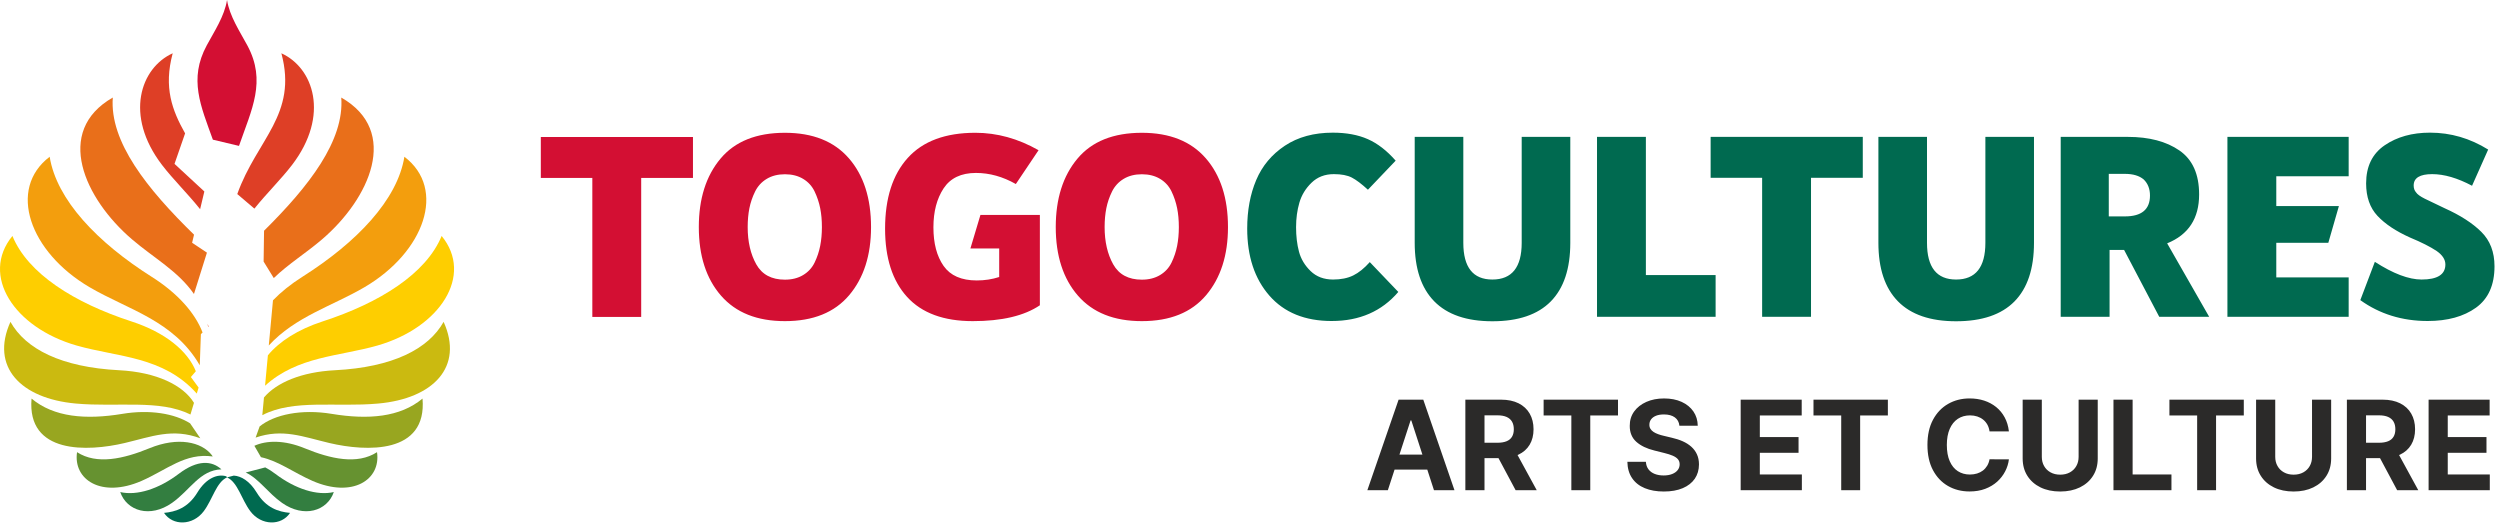 <svg xmlns="http://www.w3.org/2000/svg" width="245" height="52" viewBox="0 0 245 52" fill="none"><path fill-rule="evenodd" clip-rule="evenodd" d="M16.924 5.221C13.787 6.636 12.152 11.291 15.873 16.159C16.945 17.563 18.37 18.946 19.612 20.5L20.026 18.765L17.102 16.06L18.14 13.07C16.874 10.818 16.019 8.588 16.924 5.221Z" fill="#DE3F26"></path><path fill-rule="evenodd" clip-rule="evenodd" d="M26.251 34.822C27.369 33.467 29.19 32.289 31.604 31.504C37.227 29.677 41.769 26.815 43.281 23.123C46.443 26.986 43.127 32.102 36.995 33.86C33.255 34.932 29.167 34.899 25.975 37.802L26.252 34.823L26.251 34.822Z" fill="#FECE00"></path><path fill-rule="evenodd" clip-rule="evenodd" d="M25.877 22.611C30.297 18.239 33.756 13.773 33.444 9.56C39.238 12.875 36.209 19.476 31.568 23.451C29.972 24.817 28.248 25.877 26.83 27.25L25.834 25.634L25.877 22.611H25.877Z" fill="#E96F1A"></path><path fill-rule="evenodd" clip-rule="evenodd" d="M25.995 45.805C26.308 45.966 26.636 46.175 26.98 46.435C28.959 47.932 31.082 48.597 32.714 48.222C32.071 50.087 29.785 50.788 27.646 49.286C26.258 48.312 25.387 46.918 24.081 46.305L25.995 45.805V45.805Z" fill="#337E40"></path><path fill-rule="evenodd" clip-rule="evenodd" d="M25.867 38.955C27.096 37.501 29.522 36.453 32.82 36.283C38.509 35.99 41.988 34.199 43.474 31.541C45.471 35.953 42.461 39.059 37.073 39.547C32.901 39.926 28.771 39.09 25.707 40.687L25.868 38.955L25.867 38.955Z" fill="#CBBA10"></path><path fill-rule="evenodd" clip-rule="evenodd" d="M24.929 43.687C26.128 43.143 27.863 43.112 29.846 43.925C32.397 44.972 35.01 45.566 36.948 44.313C37.343 47.022 34.548 48.833 30.633 47.131C28.758 46.31 27.308 45.176 25.572 44.804L24.929 43.687L24.929 43.687Z" fill="#669230"></path><path fill-rule="evenodd" clip-rule="evenodd" d="M25.447 41.787C26.9 40.617 29.554 40.069 32.505 40.558C36.089 41.154 39.214 40.891 41.406 39.061C41.874 44.527 35.906 44.272 32.286 43.417C29.671 42.799 27.697 41.973 25.05 42.885L25.446 41.787H25.447Z" fill="#98A620"></path><path fill-rule="evenodd" clip-rule="evenodd" d="M27.574 5.221C30.711 6.636 32.346 11.291 28.625 16.159C27.565 17.546 26.161 18.913 24.93 20.444L23.253 19.017C25.179 13.633 29.193 11.247 27.575 5.221H27.574Z" fill="#DE3F26"></path><path fill-rule="evenodd" clip-rule="evenodd" d="M22.249 0C22.499 1.59 23.497 3.074 24.239 4.451C26.131 7.962 24.663 10.71 23.422 14.298L20.861 13.688C19.678 10.392 18.476 7.76 20.259 4.451C21.001 3.073 21.999 1.59 22.249 0L22.249 0Z" fill="#D30F33"></path><path fill-rule="evenodd" clip-rule="evenodd" d="M26.752 29.429C27.533 28.624 28.491 27.85 29.618 27.136C34.962 23.754 38.951 19.587 39.63 15.362C43.792 18.527 41.596 24.705 35.713 28.15C32.563 29.994 28.934 31.027 26.341 33.859L26.752 29.429Z" fill="#F39E0D"></path><path fill-rule="evenodd" clip-rule="evenodd" d="M20.328 31.731C20.354 31.832 20.379 31.934 20.402 32.038L20.448 31.992L20.328 31.731Z" fill="#EF5B2D"></path><path fill-rule="evenodd" clip-rule="evenodd" d="M19.016 22.999C14.409 18.503 10.732 13.898 11.054 9.559C5.26 12.875 8.289 19.476 12.93 23.45C15.076 25.288 17.457 26.571 19.008 28.81L20.279 24.759L18.827 23.79L19.015 22.999H19.016Z" fill="#E96F1A"></path><path fill-rule="evenodd" clip-rule="evenodd" d="M19.191 36.381C18.391 34.389 16.197 32.578 12.894 31.504C7.271 29.677 2.729 26.815 1.218 23.123C-1.945 26.986 1.371 32.102 7.503 33.86C11.547 35.019 15.998 34.887 19.284 38.571L19.463 37.982L18.707 36.95L19.191 36.381V36.381Z" fill="#FECE00"></path><path fill-rule="evenodd" clip-rule="evenodd" d="M21.699 45.997C20.762 45.138 19.367 45.035 17.517 46.435C15.539 47.932 13.416 48.597 11.784 48.223C12.427 50.087 14.713 50.789 16.852 49.287C18.646 48.027 19.576 46.066 21.699 45.997Z" fill="#337E40"></path><path fill-rule="evenodd" clip-rule="evenodd" d="M20.754 44.595C19.754 43.31 17.45 42.778 14.652 43.925C12.1 44.972 9.487 45.566 7.55 44.313C7.155 47.022 9.95 48.833 13.865 47.132C16.385 46.027 18.137 44.359 20.848 44.733L20.754 44.595L20.754 44.595Z" fill="#669230"></path><path fill-rule="evenodd" clip-rule="evenodd" d="M19.01 39.477C17.953 37.757 15.359 36.472 11.678 36.283C5.989 35.989 2.51 34.199 1.024 31.541C-0.973 35.953 2.037 39.059 7.425 39.547C11.54 39.92 15.614 39.112 18.664 40.623L19.01 39.478L19.01 39.477Z" fill="#CBBA10"></path><path fill-rule="evenodd" clip-rule="evenodd" d="M18.63 41.487C17.117 40.527 14.678 40.112 11.993 40.558C8.409 41.154 5.284 40.891 3.092 39.061C2.624 44.527 8.592 44.272 12.212 43.417C14.887 42.785 16.891 41.935 19.63 42.951L18.63 41.487L18.63 41.487Z" fill="#98A620"></path><path fill-rule="evenodd" clip-rule="evenodd" d="M22.177 46.679C21.385 46.43 20.24 46.789 19.345 48.264C18.429 49.773 17.215 50.16 16.073 50.263C16.924 51.545 18.893 51.531 19.967 50.099C20.84 48.933 21.195 47.258 22.249 46.783C23.303 47.258 23.658 48.933 24.531 50.099C25.605 51.531 27.575 51.545 28.425 50.263C27.283 50.16 26.069 49.773 25.153 48.264C24.463 47.127 23.625 46.653 22.914 46.609L22.249 46.783L22.178 46.679H22.177Z" fill="#006A50"></path><path fill-rule="evenodd" clip-rule="evenodd" d="M19.852 32.584C19.127 30.691 17.441 28.757 14.88 27.137C9.535 23.755 5.547 19.587 4.868 15.362C0.705 18.527 2.901 24.705 8.785 28.15C12.565 30.363 17.034 31.409 19.577 35.797L19.686 32.749L19.852 32.584V32.584Z" fill="#F39E0D"></path><path d="M111.903 27.407C112.593 27.407 113.189 27.256 113.689 26.954C114.19 26.652 114.565 26.242 114.815 25.724C115.066 25.206 115.246 24.663 115.359 24.093C115.471 23.523 115.527 22.911 115.527 22.255C115.527 21.582 115.471 20.965 115.359 20.404C115.247 19.843 115.066 19.299 114.815 18.773C114.565 18.247 114.19 17.832 113.689 17.53C113.189 17.228 112.593 17.077 111.903 17.077C111.212 17.077 110.617 17.228 110.117 17.53C109.616 17.832 109.237 18.247 108.978 18.773C108.719 19.299 108.533 19.843 108.421 20.404C108.309 20.965 108.253 21.582 108.253 22.255C108.253 23.688 108.534 24.904 109.094 25.905C109.655 26.906 110.591 27.407 111.903 27.407L111.903 27.407ZM111.903 31.471C109.176 31.471 107.088 30.638 105.638 28.973C104.188 27.307 103.464 25.068 103.464 22.255C103.464 19.477 104.171 17.241 105.587 15.55C107.002 13.859 109.107 13.013 111.903 13.013C114.63 13.013 116.718 13.846 118.167 15.511C119.617 17.177 120.342 19.425 120.342 22.255C120.342 25.016 119.626 27.243 118.194 28.934C116.761 30.625 114.664 31.471 111.903 31.471V31.471ZM101.907 29.917C100.371 30.953 98.18 31.471 95.332 31.471C92.485 31.471 90.34 30.681 88.899 29.102C87.458 27.523 86.738 25.292 86.738 22.41C86.738 19.424 87.48 17.112 88.964 15.472C90.448 13.832 92.657 13.012 95.591 13.012C97.714 13.012 99.776 13.582 101.778 14.721L99.552 18.035C98.275 17.31 96.972 16.948 95.643 16.948C94.194 16.948 93.136 17.453 92.471 18.462C91.807 19.472 91.475 20.745 91.475 22.28C91.475 23.851 91.807 25.111 92.471 26.06C93.136 27.009 94.219 27.484 95.72 27.484C96.497 27.484 97.231 27.372 97.921 27.147V24.352H95.099L96.083 21.064H101.907V29.917V29.917ZM76.923 27.407C77.613 27.407 78.209 27.256 78.709 26.954C79.21 26.652 79.585 26.242 79.835 25.724C80.086 25.206 80.267 24.663 80.379 24.093C80.491 23.523 80.547 22.911 80.547 22.255C80.547 21.582 80.491 20.965 80.379 20.404C80.267 19.843 80.086 19.299 79.835 18.773C79.585 18.247 79.21 17.832 78.709 17.53C78.209 17.228 77.613 17.077 76.923 17.077C76.233 17.077 75.637 17.228 75.137 17.53C74.636 17.832 74.257 18.247 73.998 18.773C73.739 19.299 73.554 19.843 73.441 20.404C73.329 20.965 73.273 21.582 73.273 22.255C73.273 23.688 73.554 24.904 74.115 25.905C74.676 26.906 75.611 27.407 76.923 27.407L76.923 27.407ZM76.923 31.471C74.196 31.471 72.108 30.638 70.659 28.973C69.209 27.307 68.484 25.068 68.484 22.255C68.484 19.477 69.191 17.241 70.607 15.55C72.022 13.859 74.127 13.013 76.923 13.013C79.65 13.013 81.738 13.846 83.188 15.511C84.637 17.177 85.362 19.425 85.362 22.255C85.362 25.016 84.646 27.243 83.214 28.934C81.781 30.625 79.684 31.471 76.923 31.471V31.471ZM58.048 31.057V17.44H53V13.428H67.911V17.44H62.837V31.057H58.048H58.048Z" fill="#D30F33"></path><path d="M237.912 31.458C235.41 31.458 233.209 30.776 231.311 29.413L232.735 25.659C234.529 26.816 236.057 27.394 237.317 27.394C238.87 27.394 239.647 26.902 239.647 25.918C239.647 25.435 239.361 24.995 238.792 24.598C238.171 24.184 237.3 23.743 236.178 23.277C234.797 22.657 233.736 21.949 232.993 21.155C232.251 20.361 231.88 19.299 231.88 17.971C231.88 16.314 232.484 15.071 233.692 14.243C234.901 13.415 236.385 13 238.145 13C240.165 13 242.063 13.552 243.84 14.657L242.261 18.204C240.829 17.444 239.526 17.065 238.352 17.065C237.144 17.065 236.54 17.436 236.54 18.178C236.54 18.454 236.618 18.679 236.773 18.851C236.894 19.041 237.179 19.248 237.627 19.472C238.076 19.697 238.724 20.008 239.569 20.404C241.105 21.094 242.305 21.866 243.167 22.721C244.03 23.575 244.461 24.701 244.461 26.099C244.461 27.929 243.857 29.279 242.649 30.151C241.441 31.022 239.862 31.458 237.912 31.458ZM230.169 27.187V31.044H218.287V13.415H230.169V17.272H223.076V20.197H229.211L228.175 23.796H223.076V27.187H230.169L230.169 27.187ZM206.66 21.207H208.239C209.879 21.207 210.698 20.525 210.698 19.162C210.698 18.506 210.491 17.979 210.077 17.582C209.645 17.22 209.033 17.039 208.239 17.039H206.66V21.207ZM201.949 31.044V13.415H208.524C210.612 13.415 212.299 13.859 213.585 14.748C214.871 15.637 215.514 17.073 215.514 19.058C215.514 21.405 214.47 23.002 212.381 23.847L216.498 31.044H211.605L208.162 24.494H206.738V31.044H201.949H201.949ZM188.846 13.415V23.796C188.846 26.194 189.796 27.394 191.694 27.394C193.61 27.394 194.567 26.194 194.567 23.796V13.415H199.331V23.796C199.331 26.333 198.692 28.249 197.415 29.543C196.138 30.837 194.231 31.484 191.694 31.484C189.174 31.484 187.276 30.832 185.999 29.53C184.721 28.227 184.083 26.315 184.083 23.796V13.415H188.846H188.846ZM172.689 31.044V17.427H167.642V13.415H182.553V17.427H177.479V31.044H172.69H172.689ZM156.507 13.415H161.296V26.954H168.13V31.044H156.507V13.415ZM143.405 13.415V23.796C143.405 26.194 144.354 27.394 146.253 27.394C148.168 27.394 149.126 26.194 149.126 23.796V13.415H153.889V23.796C153.889 26.333 153.25 28.249 151.973 29.543C150.696 30.837 148.789 31.484 146.252 31.484C143.732 31.484 141.834 30.832 140.557 29.53C139.28 28.227 138.641 26.315 138.641 23.796V13.415H143.405H143.405ZM130.51 31.459C127.887 31.459 125.85 30.63 124.401 28.973C122.951 27.316 122.226 25.124 122.226 22.398C122.226 20.62 122.52 19.037 123.107 17.647C123.693 16.259 124.63 15.137 125.915 14.282C127.201 13.428 128.767 13.001 130.614 13.001C131.943 13.001 133.086 13.212 134.044 13.635C135.002 14.058 135.912 14.761 136.775 15.745L134.057 18.593C133.435 18.023 132.909 17.626 132.478 17.402C132.046 17.178 131.459 17.065 130.717 17.065C129.837 17.065 129.108 17.346 128.53 17.907C127.952 18.467 127.555 19.119 127.339 19.861C127.123 20.603 127.015 21.405 127.015 22.268C127.015 23.148 127.11 23.947 127.3 24.663C127.49 25.379 127.87 26.013 128.439 26.565C129.009 27.118 129.742 27.394 130.639 27.394C131.416 27.394 132.076 27.26 132.62 26.992C133.163 26.725 133.703 26.289 134.238 25.685L137.034 28.61C135.411 30.509 133.237 31.458 130.51 31.458V31.459Z" fill="#006A50"></path><path d="M136.009 48.042H134L137.062 39.167H139.481L142.539 48.042H140.53L138.307 41.197H138.238L136.009 48.042ZM135.885 44.554H140.633V46.018H135.885V44.554ZM143.605 48.042V39.167H147.106C147.775 39.167 148.349 39.287 148.825 39.525C149.298 39.764 149.662 40.101 149.911 40.536C150.16 40.969 150.287 41.48 150.287 42.067C150.287 42.657 150.159 43.161 149.904 43.587C149.65 44.01 149.284 44.333 148.802 44.559C148.322 44.784 147.741 44.896 147.057 44.896H144.715V43.389H146.754C147.112 43.389 147.411 43.338 147.647 43.241C147.885 43.143 148.062 42.995 148.178 42.799C148.295 42.602 148.354 42.358 148.354 42.067C148.354 41.773 148.295 41.524 148.178 41.321C148.061 41.119 147.882 40.965 147.645 40.859C147.407 40.755 147.108 40.702 146.746 40.702H145.481V48.042L143.605 48.042ZM148.398 44.003L150.602 48.042H148.532L146.374 44.003H148.398ZM151.275 40.715V39.167H158.564V40.715H155.846V48.042H153.992V40.715H151.275ZM164.581 41.72C164.546 41.37 164.398 41.1 164.136 40.906C163.873 40.713 163.516 40.615 163.066 40.615C162.759 40.615 162.501 40.658 162.29 40.743C162.08 40.828 161.917 40.947 161.808 41.095C161.696 41.245 161.64 41.416 161.64 41.608C161.634 41.766 161.669 41.904 161.742 42.023C161.815 42.143 161.917 42.245 162.046 42.33C162.177 42.416 162.328 42.488 162.498 42.549C162.667 42.613 162.85 42.665 163.043 42.708L163.84 42.899C164.226 42.987 164.582 43.101 164.906 43.245C165.23 43.389 165.511 43.568 165.748 43.778C165.984 43.989 166.169 44.237 166.299 44.524C166.432 44.809 166.498 45.138 166.5 45.508C166.498 46.051 166.36 46.521 166.088 46.918C165.815 47.314 165.42 47.623 164.908 47.841C164.395 48.058 163.779 48.168 163.055 48.168C162.339 48.168 161.717 48.059 161.186 47.839C160.655 47.62 160.242 47.294 159.948 46.861C159.651 46.43 159.496 45.895 159.482 45.257H161.296C161.316 45.553 161.403 45.802 161.554 45.999C161.706 46.198 161.91 46.346 162.166 46.446C162.42 46.546 162.711 46.595 163.034 46.595C163.352 46.595 163.628 46.55 163.864 46.456C164.1 46.365 164.281 46.237 164.411 46.072C164.541 45.907 164.606 45.718 164.606 45.502C164.606 45.303 164.548 45.136 164.432 45C164.314 44.864 164.145 44.75 163.921 44.655C163.696 44.559 163.423 44.471 163.1 44.394L162.134 44.152C161.385 43.969 160.793 43.685 160.36 43.298C159.928 42.911 159.712 42.389 159.716 41.734C159.712 41.197 159.856 40.727 160.147 40.325C160.436 39.924 160.837 39.611 161.345 39.385C161.853 39.16 162.431 39.048 163.077 39.048C163.736 39.048 164.312 39.16 164.804 39.385C165.296 39.611 165.68 39.925 165.955 40.325C166.23 40.727 166.37 41.191 166.38 41.72L164.581 41.72ZM170.586 48.042V39.167H176.567V40.715H172.463V42.83H176.258V44.376H172.463V46.495H176.583V48.042H170.586ZM177.722 40.715V39.167H185.011V40.715H182.294V48.042H180.439V40.715H177.722ZM196.873 42.275H194.975C194.94 42.029 194.87 41.811 194.764 41.618C194.656 41.427 194.52 41.262 194.351 41.126C194.185 40.992 193.991 40.888 193.773 40.815C193.556 40.744 193.32 40.707 193.066 40.707C192.606 40.707 192.205 40.821 191.864 41.046C191.524 41.274 191.259 41.602 191.071 42.035C190.884 42.466 190.79 42.99 190.79 43.605C190.79 44.237 190.884 44.77 191.075 45.199C191.264 45.63 191.528 45.956 191.868 46.175C192.21 46.395 192.604 46.504 193.051 46.504C193.304 46.504 193.535 46.469 193.751 46.404C193.967 46.337 194.158 46.24 194.327 46.112C194.493 45.984 194.632 45.827 194.744 45.642C194.855 45.457 194.933 45.245 194.975 45.009L196.873 45.018C196.824 45.424 196.702 45.817 196.507 46.193C196.311 46.571 196.051 46.907 195.724 47.204C195.395 47.499 195.006 47.733 194.552 47.905C194.101 48.076 193.591 48.163 193.021 48.163C192.23 48.163 191.522 47.984 190.9 47.624C190.278 47.266 189.788 46.748 189.428 46.07C189.068 45.392 188.889 44.57 188.889 43.604C188.889 42.636 189.07 41.814 189.434 41.135C189.798 40.456 190.292 39.938 190.916 39.582C191.541 39.224 192.242 39.047 193.021 39.047C193.536 39.047 194.014 39.118 194.453 39.262C194.894 39.406 195.284 39.618 195.626 39.893C195.966 40.169 196.244 40.506 196.459 40.905C196.675 41.304 196.813 41.76 196.872 42.274L196.873 42.275ZM203.704 39.167H205.578V44.931C205.578 45.577 205.424 46.145 205.117 46.629C204.81 47.115 204.381 47.494 203.828 47.764C203.276 48.032 202.634 48.168 201.9 48.168C201.164 48.168 200.519 48.032 199.968 47.764C199.417 47.493 198.988 47.115 198.681 46.629C198.375 46.145 198.221 45.578 198.221 44.931V39.167H200.098V44.77C200.098 45.109 200.171 45.408 200.322 45.671C200.471 45.936 200.68 46.141 200.952 46.291C201.223 46.442 201.54 46.517 201.9 46.517C202.264 46.517 202.581 46.441 202.852 46.291C203.123 46.141 203.332 45.935 203.48 45.671C203.629 45.408 203.704 45.109 203.704 44.77L203.704 39.167ZM207.12 48.042V39.167H208.997V46.495H212.802V48.042H207.12ZM212.603 40.715V39.167H219.892V40.715H217.174V48.042H215.32V40.715H212.603ZM226.578 39.167H228.453V44.931C228.453 45.577 228.299 46.145 227.992 46.629C227.685 47.115 227.256 47.494 226.703 47.764C226.151 48.032 225.509 48.168 224.775 48.168C224.039 48.168 223.394 48.032 222.843 47.764C222.291 47.493 221.863 47.115 221.556 46.629C221.25 46.145 221.096 45.578 221.096 44.931V39.167H222.973V44.77C222.973 45.109 223.046 45.408 223.197 45.671C223.345 45.936 223.555 46.141 223.827 46.291C224.098 46.442 224.414 46.517 224.775 46.517C225.139 46.517 225.456 46.441 225.727 46.291C225.997 46.141 226.207 45.935 226.355 45.671C226.503 45.408 226.579 45.109 226.579 44.77L226.578 39.167ZM229.995 48.042V39.167H233.497C234.166 39.167 234.74 39.287 235.215 39.525C235.689 39.764 236.053 40.101 236.301 40.536C236.551 40.969 236.678 41.48 236.678 42.067C236.678 42.657 236.549 43.161 236.295 43.587C236.041 44.01 235.675 44.333 235.193 44.559C234.713 44.784 234.131 44.896 233.448 44.896H231.105V43.389H233.145C233.503 43.389 233.802 43.338 234.038 43.241C234.276 43.143 234.452 42.995 234.568 42.799C234.686 42.602 234.745 42.358 234.745 42.067C234.745 41.773 234.686 41.524 234.568 41.321C234.452 41.119 234.273 40.965 234.036 40.859C233.798 40.755 233.499 40.702 233.137 40.702H231.872V48.042L229.995 48.042ZM234.788 44.003L236.993 48.042H234.922L232.765 44.003H234.788ZM238.003 48.042V39.167H243.984V40.715H239.88V42.83H243.675V44.376H239.88V46.495H244V48.042H238.003Z" fill="#2B2A29"></path></svg>